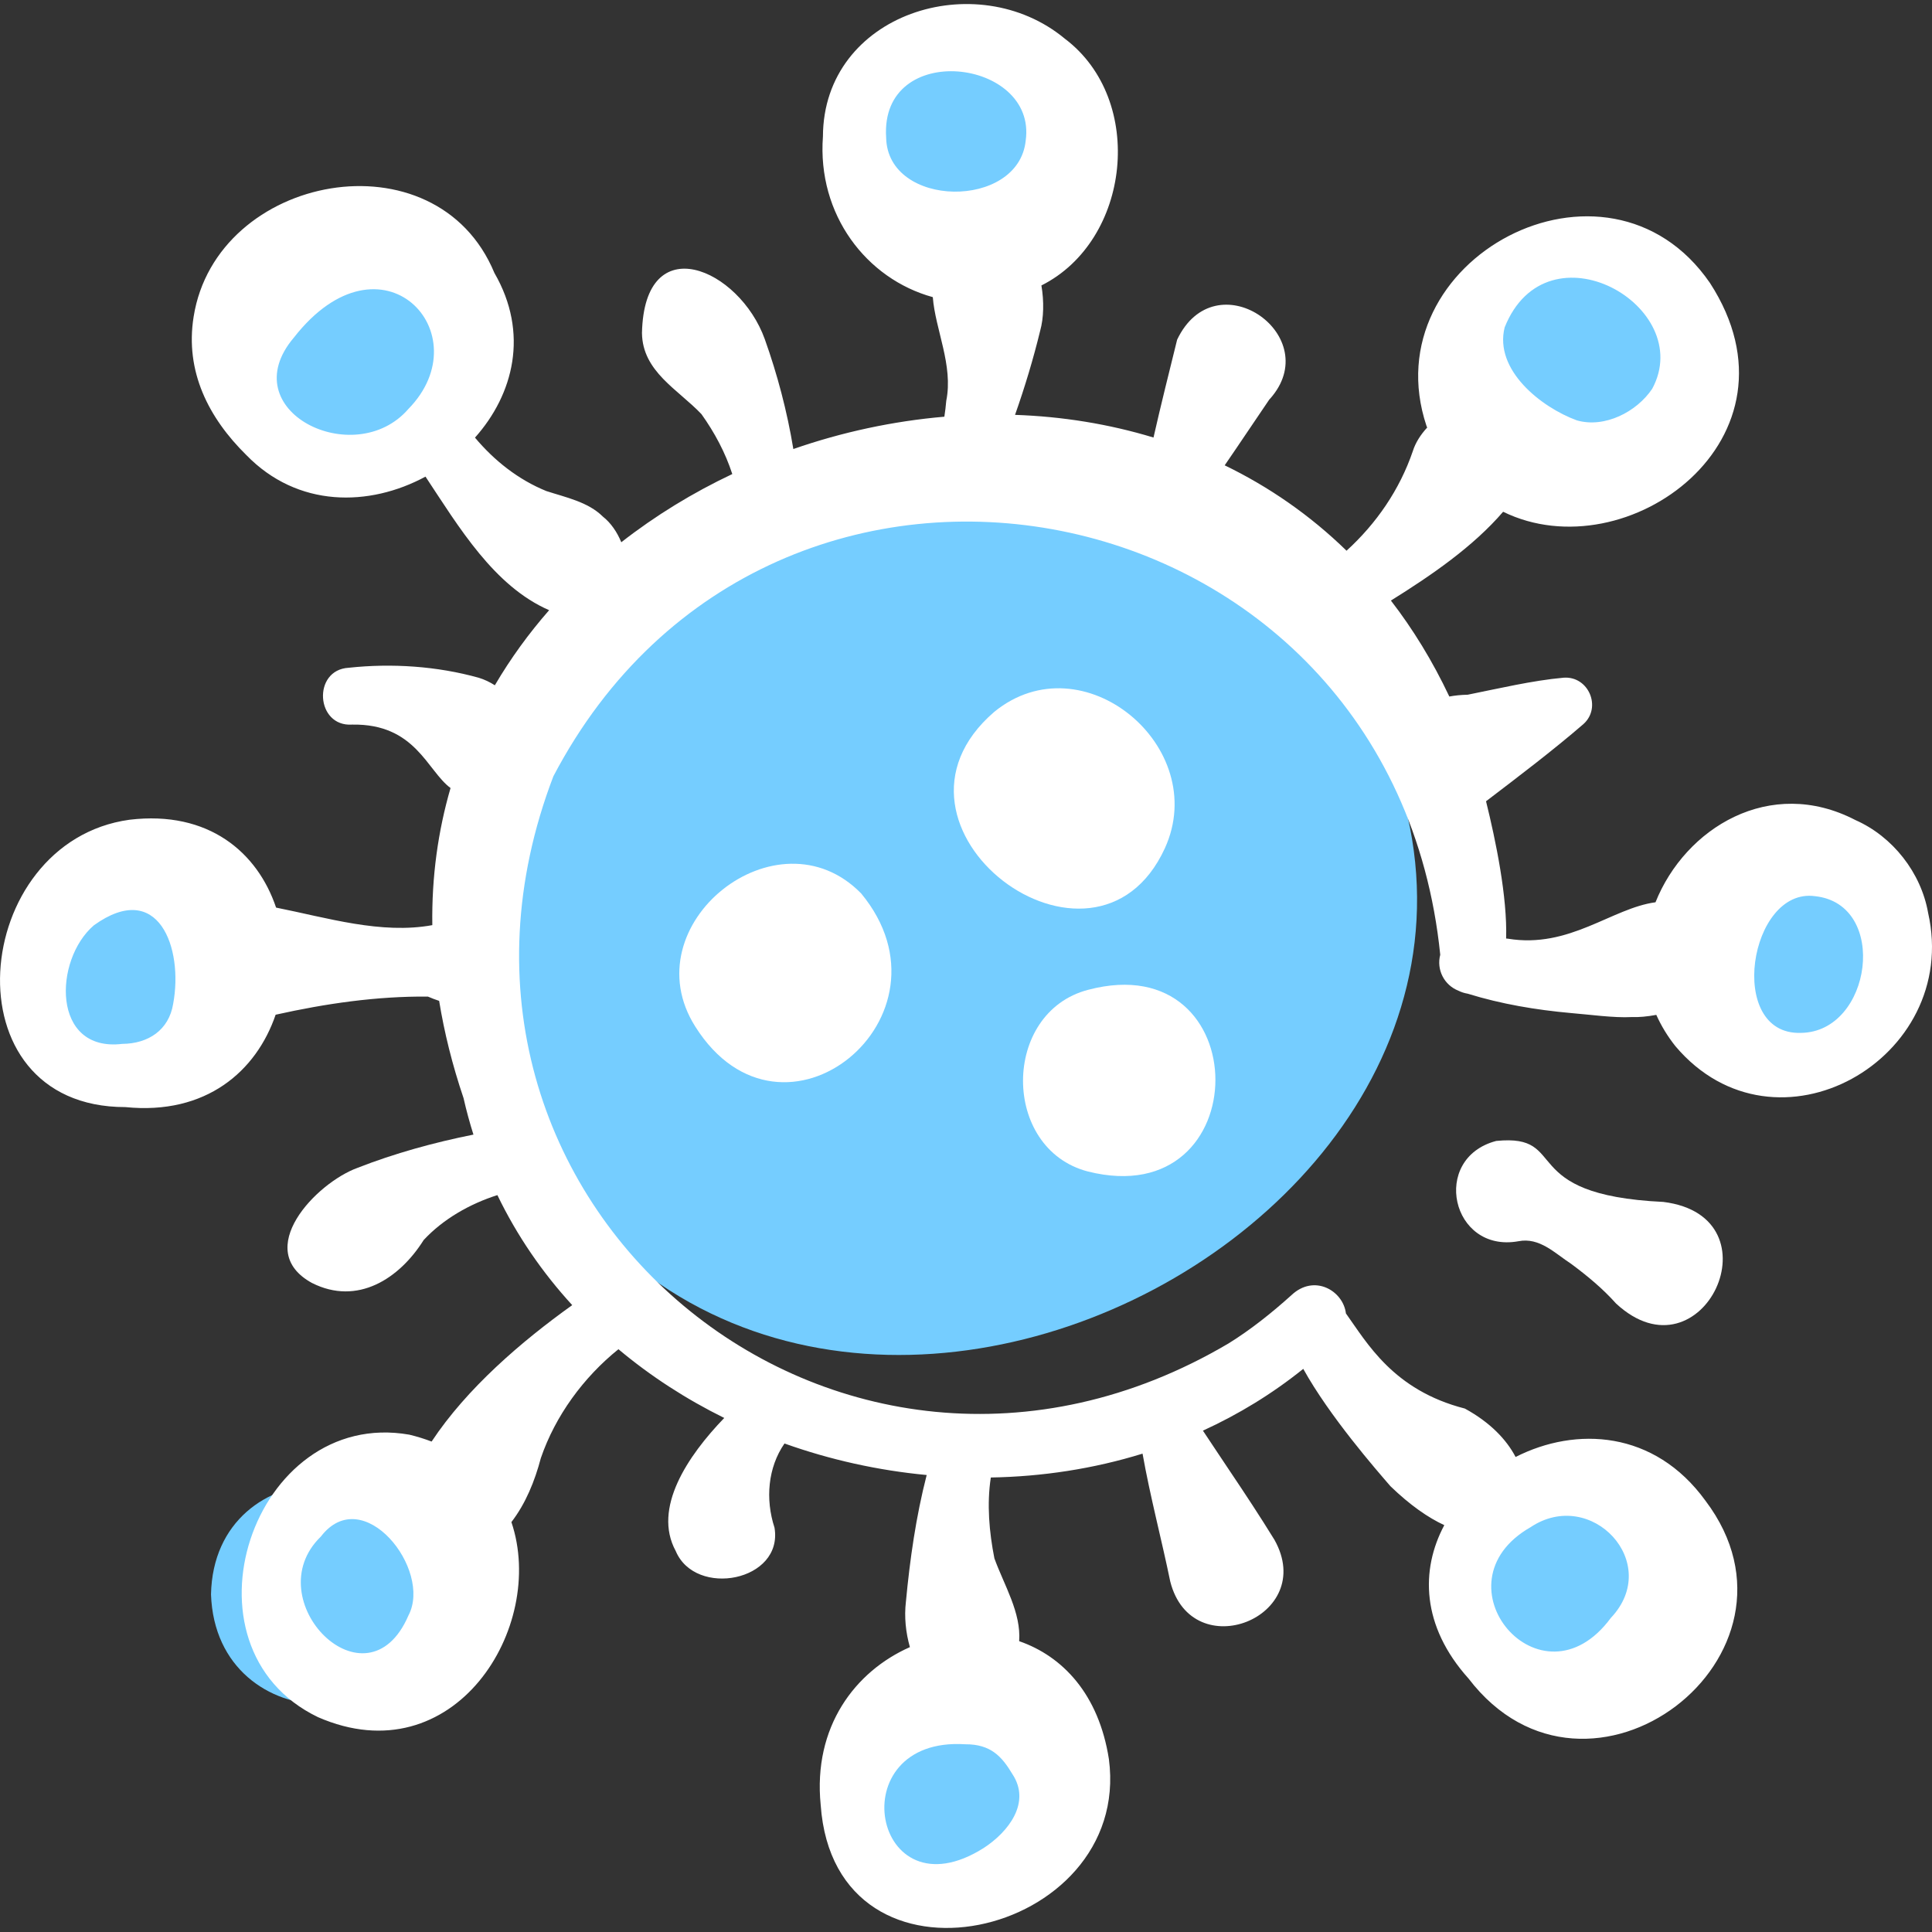 <svg width="60" height="60" viewBox="0 0 60 60" fill="none" xmlns="http://www.w3.org/2000/svg">
<rect x="0" y="0" width="60" height="60" fill="#333333" stroke="none"/>
<g clip-path="url(#clip0_849_2399)">
<path d="M41.513 20.46C30.335 4.055 10.826 18.199 15.626 33.926C24.003 52.019 52.529 36.626 41.513 20.46Z" fill="#75CDFF"/>
<path d="M33.2 4.28C33.041 -0.294 26.328 -0.275 26.235 4.281C26.394 8.855 33.107 8.835 33.2 4.28Z" fill="#75CDFF"/>
<path d="M52.247 11.423C52.088 6.849 45.374 6.868 45.282 11.423C45.44 15.997 52.154 15.978 52.247 11.423Z" fill="#75CDFF"/>
<path d="M59.23 29.676C59.072 25.102 52.358 25.121 52.265 29.676C52.424 34.25 59.138 34.231 59.23 29.676Z" fill="#75CDFF"/>
<path d="M52.564 49.675C52.406 45.101 45.692 45.12 45.599 49.675C45.758 54.249 52.471 54.23 52.564 49.675Z" fill="#75CDFF"/>
<path d="M33.2 55.706C33.041 51.132 26.328 51.151 26.235 55.706C26.394 60.281 33.107 60.261 33.2 55.706Z" fill="#75CDFF"/>
<path d="M13.519 49.516C13.36 44.942 6.646 44.961 6.553 49.516C6.712 54.091 13.426 54.071 13.519 49.516Z" fill="#75CDFF"/>
<path d="M7.17 30.47C7.011 25.895 0.298 25.915 0.205 30.47C0.363 35.044 7.077 35.025 7.17 30.47Z" fill="#75CDFF"/>
<path d="M13.995 10.471C13.836 5.896 7.122 5.916 7.03 10.471C7.188 15.045 13.902 15.025 13.995 10.471Z" fill="#75CDFF"/>
<path d="M39.518 12.293C39.517 12.294 39.517 12.295 39.516 12.296C39.539 12.27 39.534 12.275 39.518 12.293Z" fill="white"/>
<path d="M46.466 35.433C44.417 35.972 45.071 38.922 47.154 38.548C47.812 38.417 48.291 38.923 48.795 39.251C49.294 39.622 49.768 40.012 50.19 40.484C52.872 42.965 55.296 37.782 51.659 37.327C47.03 37.109 48.783 35.201 46.466 35.433Z" fill="white"/>
<path d="M21.594 31.884C24.305 36.176 29.901 31.569 26.746 27.749C24.147 25.084 19.582 28.712 21.594 31.884Z" fill="white"/>
<path d="M36.177 26.341C37.609 23.194 33.624 19.868 30.879 22.106C26.733 25.676 33.984 31.125 36.177 26.341Z" fill="white"/>
<path d="M33.783 36.381C39.069 37.711 39.06 29.349 33.795 30.739C31.103 31.439 31.094 35.679 33.783 36.381Z" fill="white"/>
<path d="M59.879 28.348C59.661 27.107 58.785 25.981 57.62 25.467C54.966 24.091 52.335 25.716 51.413 28.021C50.059 28.201 48.741 29.468 46.83 29.152C46.812 29.151 46.793 29.149 46.774 29.147C46.814 27.855 46.453 26.109 46.15 24.884C47.161 24.113 48.217 23.314 49.176 22.486C49.751 21.969 49.336 20.986 48.555 21.047C47.592 21.133 46.522 21.387 45.581 21.575C45.376 21.579 45.186 21.599 45.01 21.631C44.488 20.526 43.878 19.534 43.196 18.651C44.447 17.872 45.748 16.979 46.681 15.893C50.522 17.776 56.231 13.616 53.104 8.787C49.908 4.143 42.571 8.057 44.303 13.233C44.309 13.248 44.316 13.262 44.323 13.277C44.115 13.503 43.958 13.751 43.877 14.009C43.467 15.211 42.745 16.258 41.818 17.103C40.678 15.992 39.4 15.113 38.034 14.451C38.51 13.76 38.978 13.053 39.417 12.411C39.452 12.374 39.485 12.336 39.516 12.296C39.514 12.299 39.511 12.302 39.509 12.305C39.512 12.3 39.516 12.296 39.519 12.293C41.077 10.358 37.743 8.064 36.557 10.549C36.313 11.54 36.054 12.566 35.823 13.588C34.432 13.165 32.984 12.934 31.523 12.884C31.827 12.022 32.091 11.145 32.303 10.274C32.415 9.873 32.426 9.363 32.342 8.865C35.115 7.473 35.59 3.104 33.071 1.203C30.328 -1.077 25.571 0.415 25.557 4.238C25.376 6.664 26.906 8.661 28.969 9.228C29.046 10.235 29.61 11.346 29.387 12.447C29.373 12.612 29.353 12.777 29.328 12.941C27.735 13.078 26.152 13.418 24.638 13.945C24.447 12.782 24.142 11.629 23.751 10.533C22.962 8.336 20.008 7.052 19.937 10.343C19.953 11.543 21.058 12.094 21.785 12.862C22.194 13.436 22.526 14.056 22.742 14.722C21.514 15.303 20.354 16.012 19.295 16.84C19.163 16.52 18.968 16.236 18.722 16.043C18.264 15.586 17.566 15.446 16.964 15.249C16.093 14.894 15.351 14.306 14.751 13.591C15.95 12.247 16.436 10.346 15.354 8.476C13.546 4.109 6.717 5.392 6.013 9.838C5.741 11.536 6.479 12.978 7.647 14.129C9.243 15.775 11.468 15.745 13.214 14.802C14.251 16.367 15.34 18.204 17.054 18.95C16.421 19.672 15.855 20.451 15.368 21.282C15.213 21.183 15.045 21.102 14.867 21.048C13.576 20.688 12.17 20.593 10.828 20.738C9.696 20.802 9.802 22.58 10.937 22.503C12.907 22.47 13.263 23.935 13.992 24.473C13.605 25.802 13.404 27.225 13.426 28.731C11.842 29.022 10.158 28.502 8.574 28.186C8 26.478 6.484 25.162 4.021 25.458C-0.935 26.141 -1.684 34.384 3.894 34.382C6.408 34.636 7.964 33.259 8.56 31.513C10.109 31.167 11.704 30.935 13.289 30.95C13.41 31.002 13.526 31.046 13.638 31.083C13.797 32.062 14.046 33.069 14.396 34.103C14.483 34.489 14.587 34.867 14.703 35.236C13.479 35.481 12.253 35.818 11.105 36.268C9.808 36.739 7.826 38.825 9.689 39.844C11.104 40.558 12.406 39.708 13.157 38.511C13.762 37.859 14.593 37.386 15.447 37.115C16.058 38.381 16.846 39.523 17.771 40.532C16.197 41.657 14.496 43.117 13.404 44.769C13.187 44.686 12.958 44.614 12.712 44.555C7.85 43.703 5.361 51.152 9.876 53.328C14.094 55.168 16.989 50.539 15.882 47.27C16.325 46.694 16.607 46 16.797 45.28C17.248 43.967 18.12 42.776 19.206 41.901C20.206 42.74 21.313 43.454 22.492 44.036C21.354 45.217 20.263 46.84 20.985 48.168C21.597 49.628 24.332 49.109 24.053 47.443C23.765 46.562 23.845 45.578 24.363 44.829C25.783 45.336 27.272 45.666 28.779 45.808C28.446 47.098 28.257 48.433 28.134 49.742C28.078 50.214 28.129 50.703 28.258 51.153C26.561 51.902 25.245 53.623 25.487 56.052C25.927 62.323 35.168 60.185 34.438 54.632C34.123 52.612 33 51.435 31.651 50.968C31.716 50.082 31.186 49.234 30.882 48.397C30.721 47.583 30.643 46.713 30.771 45.885C32.369 45.858 33.96 45.615 35.483 45.144C35.718 46.471 36.082 47.842 36.343 49.115C37.019 51.769 40.926 50.221 39.579 47.82C39.131 47.092 38.665 46.386 38.192 45.682C37.946 45.319 37.649 44.863 37.358 44.43C38.46 43.926 39.507 43.289 40.474 42.511C41.288 43.983 42.749 45.655 43.181 46.155C43.789 46.743 44.352 47.133 44.854 47.365C44.112 48.753 44.139 50.495 45.607 52.129C49.318 56.98 56.602 51.412 52.963 46.604C51.379 44.42 48.942 44.295 47.068 45.248C46.787 44.709 46.276 44.171 45.492 43.744C43.263 43.173 42.451 41.698 41.799 40.79C41.714 40.083 40.814 39.554 40.106 40.223C39.51 40.761 38.834 41.301 38.152 41.722C26.027 48.877 12.136 37.314 17.186 24.107C23.981 11.155 43.229 14.888 44.728 29.651C44.605 30.114 44.85 30.593 45.292 30.767C45.382 30.812 45.478 30.843 45.581 30.86C46.624 31.183 47.705 31.364 48.786 31.461C49.334 31.505 50.125 31.616 50.666 31.586C50.894 31.595 51.16 31.57 51.438 31.518C51.588 31.852 51.784 32.179 52.033 32.492C55.149 36.173 60.907 32.889 59.879 28.348ZM46.728 10.168C48.048 6.865 52.695 9.51 51.311 12.074C50.83 12.791 49.835 13.303 48.97 13.055C47.863 12.649 46.398 11.494 46.728 10.168ZM9.129 10.481C11.851 7 14.974 10.362 12.681 12.703C11.008 14.631 7.194 12.756 9.129 10.481ZM5.378 31.174C5.244 31.994 4.602 32.413 3.795 32.419C1.596 32.68 1.665 29.806 2.917 28.735C4.922 27.295 5.7 29.44 5.378 31.174ZM12.685 50.169C11.389 53.179 7.939 49.684 9.965 47.719C11.274 46.016 13.435 48.745 12.685 50.169ZM50.026 50.246C47.856 53.184 44.478 49.176 47.532 47.429C49.416 46.17 51.642 48.539 50.026 50.246ZM30.547 57.393C27.103 59.567 26.048 53.92 29.978 54.17C30.762 54.166 31.109 54.541 31.439 55.093C32.027 55.978 31.322 56.89 30.547 57.393ZM27.52 4.272C27.321 1.225 32.215 1.815 31.854 4.367C31.631 6.519 27.56 6.472 27.52 4.272ZM55.924 32.077C53.599 32.148 54.323 27.547 56.37 27.832C58.673 28.079 58.134 32.058 55.924 32.077Z" fill="white"/>
</g>
<defs>
<clipPath id="clip0_849_2399">
<rect width="60" height="60" fill="white"/>
</clipPath>
</defs>
</svg>
